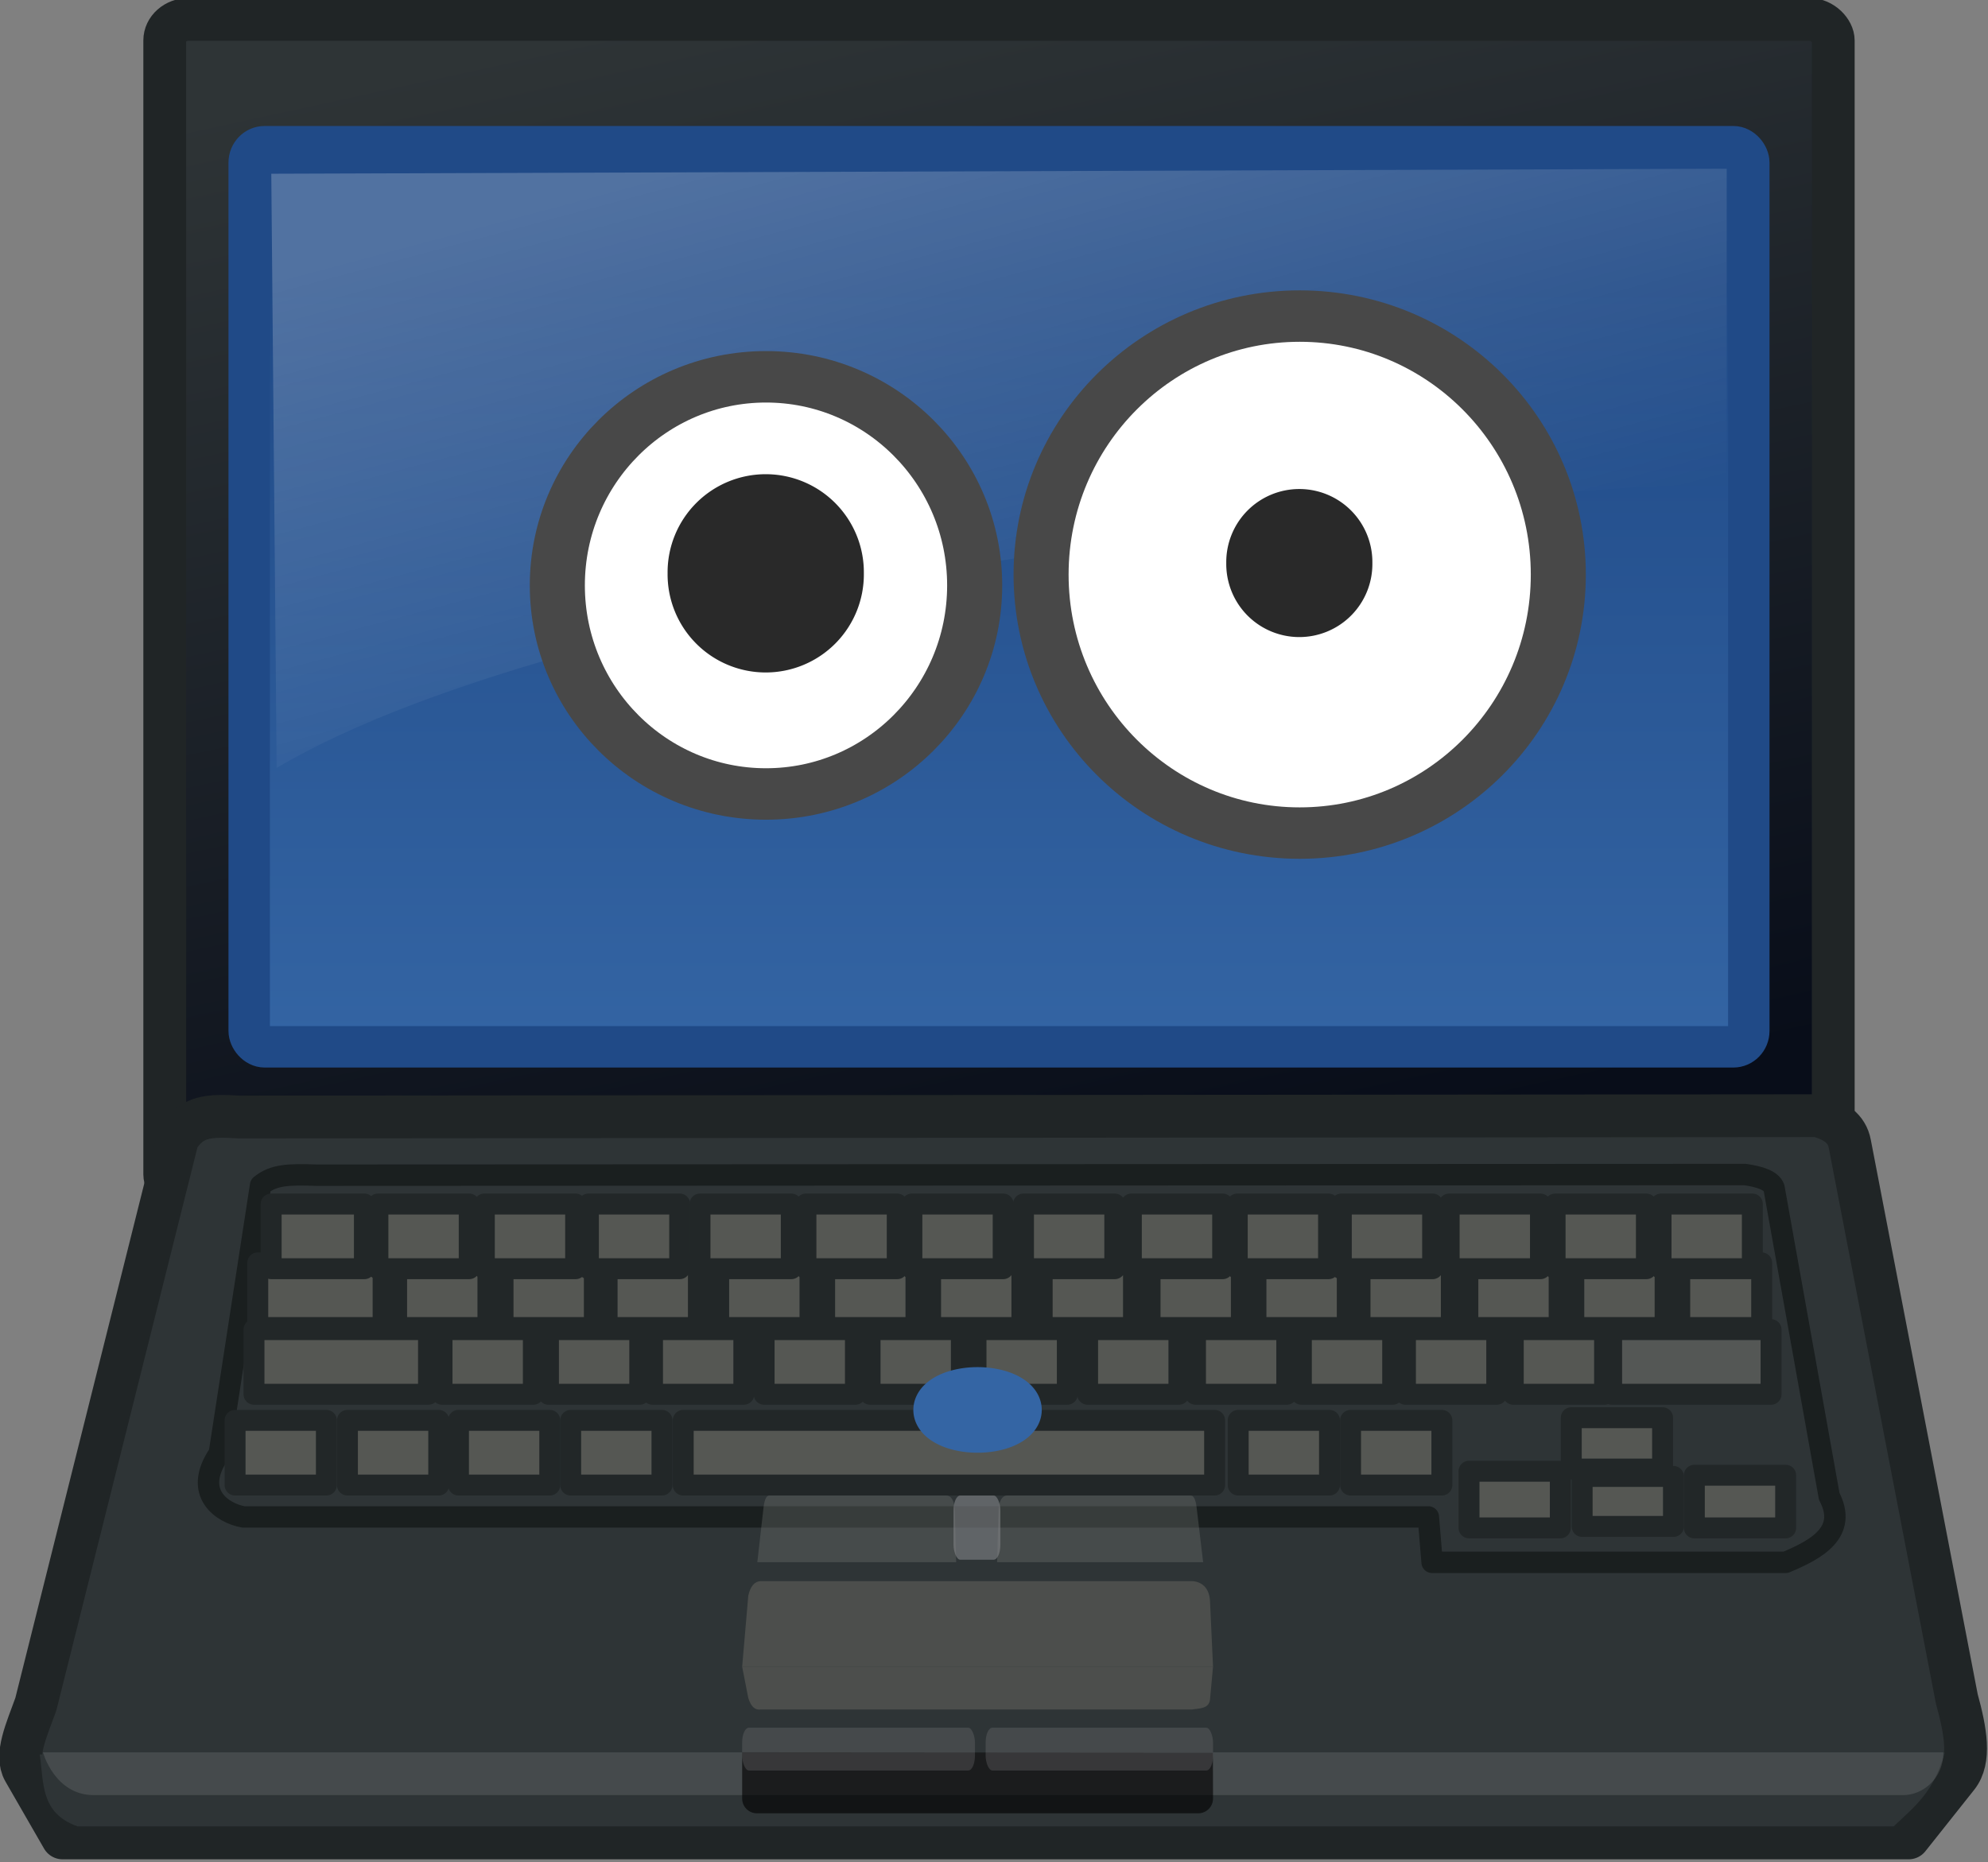 <?xml version="1.0" encoding="UTF-8"?>
<svg version="1.1" viewBox="0 0 225.01 210.83" xmlns="http://www.w3.org/2000/svg">
<rect x="0" y="0" width="225.01" height="210.83" fill="#808080" stroke="none"/>
<defs>
<linearGradient id="c" x1="17.799" x2="24" y1="2.011" y2="30.489" gradientTransform="translate(24.274 14.62)" gradientUnits="userSpaceOnUse">
<stop stop-color="#2e3436" offset="0"/>
<stop stop-color="#080d19" offset="1"/>
</linearGradient>
<linearGradient id="b" x1="24.75" x2="24.75" y1="26.933" y2="8.239" gradientTransform="matrix(1.045 0 0 .975 23.442 15.277)" gradientUnits="userSpaceOnUse">
<stop stop-color="#3465a4" offset="0"/>
<stop stop-color="#204a87" offset="1"/>
</linearGradient>
<linearGradient id="a" x1="21.088" x2="25.175" y1="4.739" y2="18.138" gradientTransform="matrix(1.062 0 0 .933 22.774 15.136)" gradientUnits="userSpaceOnUse">
<stop stop-color="#fff" offset="0"/>
<stop stop-color="#fff" stop-opacity="0" offset="1"/>
</linearGradient>
</defs>
<g transform="translate(-187.92 -188.97)">
<g transform="matrix(.945 0 0 .945 5.63 -519.43)">
<g transform="matrix(5.127 0 0 5.127 65.05 664.13)">
<rect x="28.785" y="17.13" width="38.978" height="27.478" rx=".557" ry=".492" color="#000000" fill="url(#c)" fill-rule="evenodd" stroke="#202526" stroke-linecap="square" stroke-linejoin="round"/>
<path d="m29.086 43.276-3.312 13.219c-0.221 0.613-0.489 1.189-0.276 1.56l0.901 1.565h43.125l1.139-1.434c0.312-0.392 0.194-1.061-0.014-1.816l-2.5-12.969c-0.066-0.357-0.352-0.549-0.75-0.656l-36.875 0.031c-0.721-0.043-1.1-0.026-1.438 0.5z" color="#000000" fill="#2e3436" fill-rule="evenodd" stroke="#202526" stroke-linecap="square" stroke-linejoin="round"/>
<path d="m31.024 44.372-0.965 6.267c-0.637 0.926 0.076 1.396 0.566 1.481h27.679l0.088 1.061h8.259c0.713-0.298 1.46-0.7 1.018-1.541l-1.29-7.209c-0.06-0.169-0.319-0.26-0.679-0.311l-33.375 0.015c-0.652-0.021-0.995-0.013-1.301 0.237z" color="#000000" fill="none" opacity=".85" stroke="#171b1c" stroke-linecap="square" stroke-linejoin="round" stroke-width=".5"/>
<g transform="translate(23.213 13.061)" color="#000000" fill="#555753" fill-rule="evenodd" stroke="#222728" stroke-linecap="square" stroke-linejoin="round" stroke-width=".489">
<rect x="7.745" y="33.123" width="2.928" height="1.511" color="#000000"/>
<rect x="10.989" y="33.123" width="2.133" height="1.511" color="#000000"/>
<rect x="13.475" y="33.123" width="2.133" height="1.511" color="#000000"/>
<rect x="15.906" y="33.123" width="2.133" height="1.511" color="#000000"/>
<rect x="18.513" y="33.123" width="2.133" height="1.511" color="#000000"/>
<rect x="20.988" y="33.123" width="2.133" height="1.511" color="#000000"/>
<rect x="23.463" y="33.123" width="2.133" height="1.511" color="#000000"/>
<rect x="26.07" y="33.123" width="2.133" height="1.511" color="#000000"/>
<rect x="28.59" y="33.123" width="2.133" height="1.511" color="#000000"/>
<rect x="31.064" y="33.123" width="2.133" height="1.511" color="#000000"/>
<rect x="33.495" y="33.123" width="2.133" height="1.511" color="#000000"/>
<rect x="36.014" y="33.123" width="2.133" height="1.511" color="#000000"/>
<rect x="38.489" y="33.123" width="2.133" height="1.511" color="#000000"/>
<rect x="40.964" y="33.123" width="1.914" height="1.511" color="#000000"/>
</g>
<rect x="30.87" y="47.743" width="4.077" height="1.511" color="#000000" fill="#555753" fill-rule="evenodd" stroke="#222728" stroke-linecap="square" stroke-linejoin="round" stroke-width=".489"/>
<rect x="35.263" y="47.743" width="2.133" height="1.511" color="#000000" fill="#555753" fill-rule="evenodd" stroke="#222728" stroke-linecap="square" stroke-linejoin="round" stroke-width=".489"/>
<rect x="37.749" y="47.743" width="2.133" height="1.511" color="#000000" fill="#555753" fill-rule="evenodd" stroke="#222728" stroke-linecap="square" stroke-linejoin="round" stroke-width=".489"/>
<rect x="40.18" y="47.743" width="2.133" height="1.511" color="#000000" fill="#555753" fill-rule="evenodd" stroke="#222728" stroke-linecap="square" stroke-linejoin="round" stroke-width=".489"/>
<rect x="42.787" y="47.743" width="2.133" height="1.511" color="#000000" fill="#555753" fill-rule="evenodd" stroke="#222728" stroke-linecap="square" stroke-linejoin="round" stroke-width=".489"/>
<rect x="45.262" y="47.743" width="2.133" height="1.511" color="#000000" fill="#555753" fill-rule="evenodd" stroke="#222728" stroke-linecap="square" stroke-linejoin="round" stroke-width=".489"/>
<rect x="47.737" y="47.743" width="2.133" height="1.511" color="#000000" fill="#555753" fill-rule="evenodd" stroke="#222728" stroke-linecap="square" stroke-linejoin="round" stroke-width=".489"/>
<rect x="50.344" y="47.743" width="2.133" height="1.511" color="#000000" fill="#555753" fill-rule="evenodd" stroke="#222728" stroke-linecap="square" stroke-linejoin="round" stroke-width=".489"/>
<rect x="52.864" y="47.743" width="2.133" height="1.511" color="#000000" fill="#555753" fill-rule="evenodd" stroke="#222728" stroke-linecap="square" stroke-linejoin="round" stroke-width=".489"/>
<rect x="55.338" y="47.743" width="2.133" height="1.511" color="#000000" fill="#555753" fill-rule="evenodd" stroke="#222728" stroke-linecap="square" stroke-linejoin="round" stroke-width=".489"/>
<rect x="57.769" y="47.743" width="2.133" height="1.511" color="#000000" fill="#555753" fill-rule="evenodd" stroke="#222728" stroke-linecap="square" stroke-linejoin="round" stroke-width=".489"/>
<rect x="60.288" y="47.743" width="2.133" height="1.511" color="#000000" fill="#555753" fill-rule="evenodd" stroke="#222728" stroke-linecap="square" stroke-linejoin="round" stroke-width=".489"/>
<rect x="62.586" y="47.743" width="3.724" height="1.511" color="#000000" fill="#545755" fill-rule="evenodd" stroke="#222728" stroke-linecap="square" stroke-linejoin="round" stroke-width=".489"/>
<rect x="30.758" y="20.104" width="35.032" height="21.032" rx=".361" ry=".372" color="#000000" fill="url(#b)" fill-rule="evenodd" stroke="#204a87" stroke-linecap="square" stroke-linejoin="round" stroke-width=".968"/>
<rect x="35.647" y="49.864" width="2.133" height="1.511" color="#000000" fill="#555753" fill-rule="evenodd" stroke="#222728" stroke-linecap="square" stroke-linejoin="round" stroke-width=".489"/>
<rect x="38.268" y="49.864" width="2.133" height="1.511" color="#000000" fill="#555753" fill-rule="evenodd" stroke="#222728" stroke-linecap="square" stroke-linejoin="round" stroke-width=".489"/>
<rect x="40.897" y="49.864" width="12.414" height="1.511" color="#000000" fill="#555753" fill-rule="evenodd" stroke="#222728" stroke-linecap="square" stroke-linejoin="round" stroke-width=".489"/>
<rect x="53.862" y="49.864" width="2.133" height="1.511" color="#000000" fill="#555753" fill-rule="evenodd" stroke="#222728" stroke-linecap="square" stroke-linejoin="round" stroke-width=".489"/>
<rect x="56.487" y="49.864" width="2.133" height="1.511" color="#000000" fill="#555753" fill-rule="evenodd" stroke="#222728" stroke-linecap="square" stroke-linejoin="round" stroke-width=".489"/>
<rect x="59.254" y="51.052" width="2.133" height="1.324" color="#000000" fill="#555753" fill-rule="evenodd" stroke="#222728" stroke-linecap="square" stroke-linejoin="round" stroke-width=".489"/>
<rect x="61.643" y="49.802" width="2.133" height="1.199" color="#000000" fill="#555753" fill-rule="evenodd" stroke="#222728" stroke-linecap="square" stroke-linejoin="round" stroke-width=".489"/>
<rect x="61.897" y="51.174" width="2.133" height="1.168" color="#000000" fill="#555753" fill-rule="evenodd" stroke="#222728" stroke-linecap="square" stroke-linejoin="round" stroke-width=".489"/>
<rect x="64.518" y="51.146" width="2.133" height="1.23" color="#000000" fill="#555753" fill-rule="evenodd" stroke="#222728" stroke-linecap="square" stroke-linejoin="round" stroke-width=".489"/>
<rect x="33.053" y="49.864" width="2.133" height="1.511" color="#000000" fill="#555753" fill-rule="evenodd" stroke="#222728" stroke-linecap="square" stroke-linejoin="round" stroke-width=".489"/>
<rect x="30.428" y="49.864" width="2.133" height="1.511" color="#000000" fill="#555753" fill-rule="evenodd" stroke="#222728" stroke-linecap="square" stroke-linejoin="round" stroke-width=".489"/>
<g transform="translate(22.776 11.686)" color="#000000" fill="#555753" fill-rule="evenodd" stroke="#222728" stroke-linecap="square" stroke-linejoin="round" stroke-width=".489">
<rect x="8.495" y="33.123" width="2.178" height="1.511" color="#000000"/>
<rect x="10.989" y="33.123" width="2.133" height="1.511" color="#000000"/>
<rect x="13.475" y="33.123" width="2.133" height="1.511" color="#000000"/>
<rect x="15.906" y="33.123" width="2.133" height="1.511" color="#000000"/>
<rect x="18.513" y="33.123" width="2.133" height="1.511" color="#000000"/>
<rect x="20.988" y="33.123" width="2.133" height="1.511" color="#000000"/>
<rect x="23.463" y="33.123" width="2.133" height="1.511" color="#000000"/>
<rect x="26.07" y="33.123" width="2.133" height="1.511" color="#000000"/>
<rect x="28.59" y="33.123" width="2.133" height="1.511" color="#000000"/>
<rect x="31.064" y="33.123" width="2.133" height="1.511" color="#000000"/>
<rect x="33.495" y="33.123" width="2.133" height="1.511" color="#000000"/>
<rect x="36.014" y="33.123" width="2.133" height="1.511" color="#000000"/>
<rect x="38.489" y="33.123" width="2.133" height="1.511" color="#000000"/>
<rect x="40.964" y="33.123" width="2.133" height="1.511" color="#000000"/>
</g>
<path d="m42.417 53.96-0.143 1.66h11l-0.071-1.538c-0.016-0.312-0.202-0.456-0.429-0.462h-10.071c-0.144 9e-3 -0.238 0.124-0.286 0.34z" color="#000000" fill="#555753" fill-rule="evenodd" opacity=".75"/>
<path d="m42.417 56.351-0.143-0.731h11l-0.071 0.769c-0.025 0.219-0.259 0.204-0.429 0.231h-10.071c-0.117 0.016-0.217-0.05-0.286-0.269z" color="#000000" fill="#555753" fill-rule="evenodd" opacity=".75"/>
<path d="m25.865 57.67c0.098 0.644 0.003 1.371 0.884 1.68h42.426c0.499-0.476 0.927-0.783 1.194-1.724l-44.504 0.044z" color="#000000" fill="#2e3436" fill-rule="evenodd"/>
<path d="m31.274 20.736 0.126 13.883c7.12-4.224 26.594-6.457 33.874-6.65v-7.35l-34 0.117z" color="#000000" fill="url(#a)" fill-rule="evenodd" opacity=".218"/>
<path d="m25.94 57.62h44.396c0 0.619-0.488 1-0.937 1h-42.271c-0.918 0-1.188-1-1.188-1z" color="#000000" fill="#eeeeec" fill-rule="evenodd" opacity=".12"/>
<path d="m53.271 57.626 3e-3 1.074c0 0.191-0.154 0.345-0.345 0.345h-10.31c-0.191 0-0.345-0.154-0.345-0.345v-1.082l10.997 8e-3z" color="#000000" fill-rule="evenodd" opacity=".615"/>
<rect x="47.962" y="57.045" width="5.312" height="1" rx=".157" ry=".345" color="#000000" fill="#808285" fill-rule="evenodd" opacity=".273"/>
<rect x="42.274" y="57.045" width="5.438" height="1" rx=".157" ry=".345" color="#000000" fill="#808285" fill-rule="evenodd" opacity=".273"/>
<path d="m42.775 51.885-0.147 1.293h4.646l-0.031-1.198c-7e-3 -0.243-0.089-0.355-0.188-0.36h-4.154c-0.063 7e-3 -0.104 0.097-0.126 0.265z" color="#000000" fill="#888a85" fill-rule="evenodd" opacity=".27"/>
<path d="m52.889 51.885 0.154 1.293h-4.813l0.032-1.198c7e-3 -0.243 0.092-0.355 0.195-0.36h4.303c0.065 7e-3 0.108 0.097 0.129 0.265z" color="#000000" fill="#888a85" fill-rule="evenodd" opacity=".27"/>
<path d="m48.773 49.62a1 0.5 0 0 1-2 0 1 0.5 0 1 1 2 0z" fill="#555753" fill-opacity=".75" fill-rule="evenodd" stroke="#3465a4" stroke-width="1px"/>
<rect x="47.212" y="51.62" width="1.094" height="1.5" rx=".157" ry=".345" color="#000000" fill="#808285" fill-rule="evenodd" opacity=".619"/>
</g>
<g transform="translate(6.222 19.335)">
<g transform="matrix(1.266 0 0 1.266 -303.32 416.05)">
<path transform="matrix(1.818,0,0,1.699,-163.5,-131.52)" d="m353.55 256.11c0 6.416-4.862 11.617-10.859 11.617-5.997 0-10.859-5.201-10.859-11.617 0-6.416 4.862-11.617 10.859-11.617 5.997 0 10.859 5.201 10.859 11.617z" fill="#fff" stroke="#484848" stroke-width="2.866"/>
<path d="m468.77 302.47a9.284 9.284 0 1 1-18.567 0 9.284 9.284 0 1 1 18.567 0z" fill="#292929"/>
</g>
<g transform="matrix(1.569 0 0 1.569 -471.5 324.44)">
<path transform="matrix(1.818,0,0,1.699,-104.31,-132.59)" d="m353.55 256.11c0 6.416-4.862 11.617-10.859 11.617-5.997 0-10.859-5.201-10.859-11.617 0-6.416 4.862-11.617 10.859-11.617 5.997 0 10.859 5.201 10.859 11.617z" fill="#fff" stroke="#484848" stroke-width="2.311"/>
<path d="m524.25 301.66a5.577 5.577 0 1 1-11.153 0 5.577 5.577 0 1 1 11.153 0z" fill="#292929"/>
</g>
</g>
</g>
</g>
</svg>
